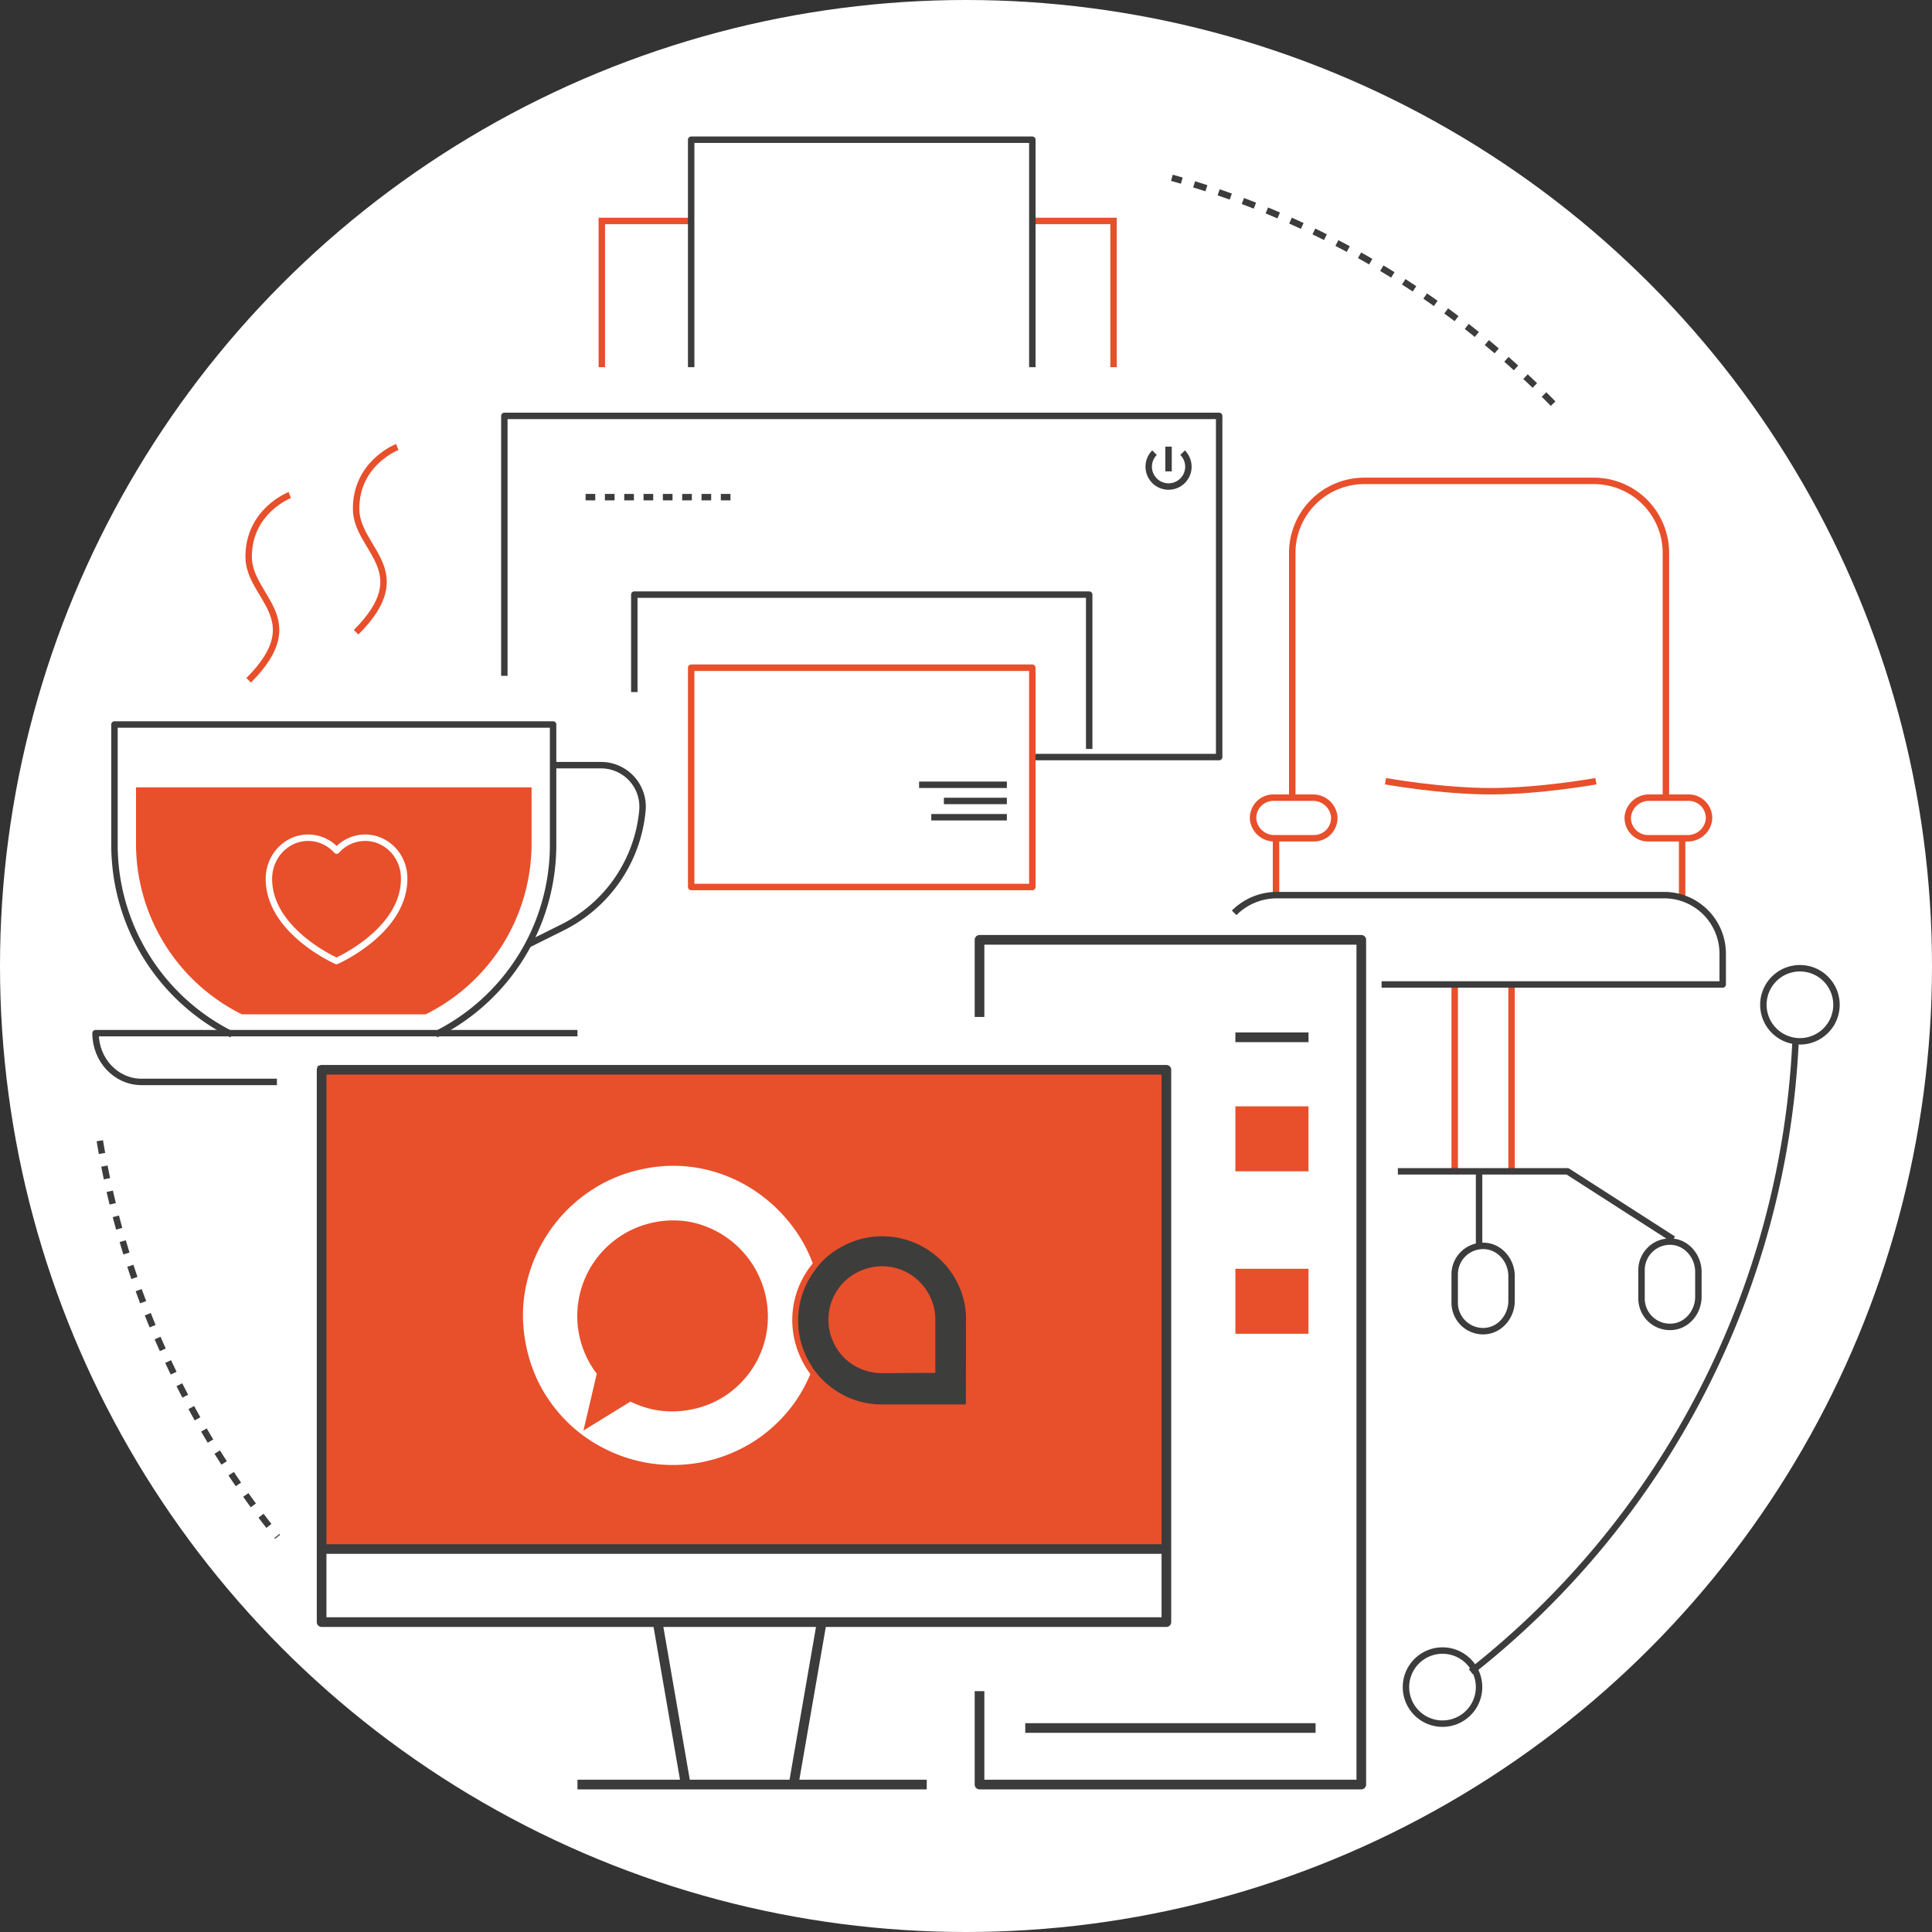 <svg xmlns="http://www.w3.org/2000/svg" viewBox="0 0 600 600"><rect x="0" y="0" width="600" height="600" fill="#333333" stroke="none"/><defs><style>.cls-1{fill:#fff;}.cls-2,.cls-3,.cls-4,.cls-5,.cls-7,.cls-8,.cls-9{fill:none;}.cls-2,.cls-5,.cls-7,.cls-9{stroke:#3c3c3c;}.cls-2,.cls-3,.cls-5,.cls-7,.cls-8,.cls-9{stroke-linejoin:round;}.cls-2,.cls-3,.cls-4,.cls-5,.cls-8,.cls-9{stroke-width:2px;}.cls-3,.cls-4{stroke:#e84f2b;}.cls-4{stroke-miterlimit:10;}.cls-5{stroke-dasharray:3 3;}.cls-6{fill:#e84f2b;}.cls-7{stroke-width:3px;}.cls-8{stroke:#fff;stroke-linecap:round;}.cls-9{stroke-dasharray:4 4;}.cls-10{fill:#3d3d3b;}</style></defs><title>Workspace</title><g id="Ebene_2" data-name="Ebene 2"><g id="Ebene_1-2" data-name="Ebene 1"><g id="Workspace"><circle class="cls-1" cx="300" cy="300" r="300"/><path class="cls-2" d="M547.65,311.45a11.35,11.35,0,1,0,11.93-10.74A11.34,11.34,0,0,0,547.65,311.45Z"/><path class="cls-2" d="M436.65,523.34a11.35,11.35,0,1,0,11.94-10.73A11.36,11.36,0,0,0,436.65,523.34Z"/><path class="cls-3" d="M517.36,247.72v-76A22.38,22.38,0,0,0,495,149.34H423.7a22.38,22.38,0,0,0-22.38,22.38v76"/><path class="cls-3" d="M408.07,260.33H395.9a6.61,6.61,0,0,1-6.72-5.74,6.3,6.3,0,0,1,6.28-6.87h12.16a6.62,6.62,0,0,1,6.73,5.74A6.3,6.3,0,0,1,408.07,260.33Z"/><line class="cls-3" x1="396.28" y1="260.33" x2="396.28" y2="277.99"/><path class="cls-3" d="M511.82,260.33H524a6.61,6.61,0,0,0,6.73-5.74,6.31,6.31,0,0,0-6.28-6.87H512.27a6.62,6.62,0,0,0-6.73,5.74A6.31,6.31,0,0,0,511.82,260.33Z"/><line class="cls-3" x1="522.4" y1="260.33" x2="522.4" y2="278.86"/><line class="cls-4" x1="451.77" y1="363.76" x2="451.77" y2="305.74"/><line class="cls-4" x1="469.43" y1="305.74" x2="469.43" y2="363.76"/><path class="cls-2" d="M383.28,283.49a18.73,18.73,0,0,1,13.29-5.5H516.84A18.18,18.18,0,0,1,535,296.17v9.57H429.07"/><polyline class="cls-2" points="519.66 384.86 486.8 363.76 434.12 363.76"/><path class="cls-2" d="M527.45,402.72V395c0-4.82-3.61-9.18-8.43-9.4a8.84,8.84,0,0,0-9.23,8.82v8.83a8.82,8.82,0,0,0,9.23,8.82C523.84,411.9,527.45,407.54,527.45,402.72Z"/><path class="cls-2" d="M469.43,404v-7.67c0-4.83-3.61-9.19-8.43-9.4a8.83,8.83,0,0,0-9.23,8.82v8.83a8.83,8.83,0,0,0,9.23,8.82C465.82,413.18,469.43,408.82,469.43,404Z"/><line class="cls-2" x1="459.34" y1="363.76" x2="459.34" y2="386.46"/><polyline class="cls-4" points="214.65 68.62 186.9 68.62 186.9 114.03"/><polyline class="cls-4" points="345.82 114.03 345.82 68.62 320.6 68.62"/><polyline class="cls-2" points="156.63 209.88 156.63 129.16 378.62 129.16 378.62 235.11 320.6 235.11"/><polyline class="cls-2" points="196.99 214.93 196.99 184.66 338.26 184.66 338.26 232.59"/><rect class="cls-3" x="214.65" y="207.36" width="105.95" height="68.11"/><polyline class="cls-2" points="214.65 114.03 214.65 43.39 320.6 43.39 320.6 114.03"/><line class="cls-5" x1="181.86" y1="154.39" x2="227.26" y2="154.39"/><polygon class="cls-6" points="360.96 481.06 98.61 479.8 98.61 330.96 360.96 332.23 360.96 481.06"/><line class="cls-7" x1="204.13" y1="503.17" x2="213.03" y2="554.61"/><line class="cls-7" x1="98.61" y1="481.06" x2="360.96" y2="481.06"/><rect class="cls-7" x="99.88" y="332.23" width="262.35" height="171.53"/><line class="cls-7" x1="255.3" y1="503.17" x2="246.39" y2="554.61"/><line class="cls-7" x1="179.34" y1="554.21" x2="287.81" y2="554.21"/><polyline class="cls-7" points="304.2 315.83 304.2 291.87 422.76 291.87 422.76 554.21 304.2 554.21 304.2 525.2"/><line class="cls-7" x1="383.66" y1="322.14" x2="406.37" y2="322.14"/><rect class="cls-6" x="383.66" y="343.58" width="22.7" height="20.18"/><rect class="cls-6" x="383.66" y="394.03" width="22.7" height="20.18"/><path class="cls-4" d="M90,153.74s-12.78,4.88-12.78,19.17c0,12.79,19.18,19.18,0,38.36"/><path class="cls-4" d="M123.38,138.82S110.59,143.7,110.59,158c0,12.78,19.18,19.18,0,38.35"/><path class="cls-6" d="M75.1,315h57.12a59.2,59.2,0,0,0,32.86-52.88V244.51H42.24v17.63A59.18,59.18,0,0,0,75.1,315Z"/><path class="cls-2" d="M86,336H43.93c-7.88,0-14.26-6.78-14.26-15.14H179.34"/><path class="cls-2" d="M171.77,237.63h14.91a12.9,12.9,0,0,1,12.83,14.09,45.2,45.2,0,0,1-24.93,36.35L164,293.33"/><path class="cls-2" d="M135.33,321.27a65.85,65.85,0,0,0,36.44-58.82V225H35.55v37.43A65.85,65.85,0,0,0,72,321.27"/><path class="cls-8" d="M113.39,260.16a11.92,11.92,0,0,0-8.84,4,11.89,11.89,0,0,0-8.84-4c-6.74,0-12.2,5.72-12.2,12.77,0,16.29,21,25.52,21,25.52s21-9.23,21-25.52C125.6,265.88,120.13,260.16,113.39,260.16Z"/><path class="cls-9" d="M482.33,125.36A265.09,265.09,0,0,0,363.94,55.22"/><path class="cls-2" d="M456.78,519.18A264.79,264.79,0,0,0,557.62,323.49"/><path class="cls-9" d="M31,354.27a264.16,264.16,0,0,0,55.2,123"/><g id="Ebene_2-2" data-name="Ebene 2"><g id="Ebene_3" data-name="Ebene 3"><path class="cls-1" d="M248.31,420.88a27.48,27.48,0,0,1,4.1-28.5,43.07,43.07,0,0,0-4.91-9.57,48.12,48.12,0,0,0-12.56-12.65,46.1,46.1,0,0,0-16.32-7.09,44.76,44.76,0,0,0-18.44-.12,45.41,45.41,0,0,0-17,7A47.18,47.18,0,0,0,163.44,399a44,44,0,0,0-1,7.67,46.75,46.75,0,0,0,.87,10.82,45.24,45.24,0,0,0,2.13,7.59,43,43,0,0,0,4.83,9.39,45.47,45.47,0,0,0,12.65,12.61A47.42,47.42,0,0,0,199.44,454a47,47,0,0,0,35.49-6.88,46.5,46.5,0,0,0,12.53-12.52,46,46,0,0,0,4.2-7.86c-.24-.33-.48-.67-.71-1A27.94,27.94,0,0,1,248.31,420.88Zm-10.42-6.1a29.27,29.27,0,0,1-4.42,10.52,29.64,29.64,0,0,1-8,8,29,29,0,0,1-10.82,4.43,29.62,29.62,0,0,1-11.79,0,31.09,31.09,0,0,1-7.08-2.45l-14.59,9,4.15-17.67c-.34-.46-.7-.9-1-1.35a29.65,29.65,0,0,1,19.08-45.7,28.9,28.9,0,0,1,11.68.08A30,30,0,0,1,237.89,414.78Z"/><path class="cls-10" d="M300,410a25.17,25.17,0,0,0-2-10.16A26.09,26.09,0,0,0,263.83,386a15.3,15.3,0,0,0-1.42.67,25.88,25.88,0,0,0-6.92,4.9,24.36,24.36,0,0,0-2.47,3,25.94,25.94,0,0,0-.73,30v.1a25.73,25.73,0,0,0,3.2,3.86,26.33,26.33,0,0,0,8.36,5.63,25.72,25.72,0,0,0,10.1,2h26Zm-26.07,16.44a16.69,16.69,0,0,1-6.47-1.27,16.23,16.23,0,0,1-8.87-8.86,1.08,1.08,0,0,1-.13-.29,16.59,16.59,0,0,1-1.17-6.18,16.14,16.14,0,0,1,1.27-6.43,17.09,17.09,0,0,1,3.54-5.27,17.28,17.28,0,0,1,1.35-1.22,17.21,17.21,0,0,1,10.41-3.67,16.35,16.35,0,0,1,6.47,1.28,16.6,16.6,0,0,1,8.8,8.79,15.93,15.93,0,0,1,1.35,6.42v16.63Z"/></g></g><line class="cls-2" x1="289.22" y1="253.8" x2="312.69" y2="253.8"/><line class="cls-2" x1="293.13" y1="248.74" x2="312.69" y2="248.74"/><line class="cls-2" x1="285.43" y1="243.72" x2="312.69" y2="243.72"/><path class="cls-2" d="M358.55,140.58a6.16,6.16,0,1,0,8.71,0"/><line class="cls-2" x1="362.9" y1="138.7" x2="362.9" y2="146.39"/><path class="cls-3" d="M430.28,242.61s17.22,3.11,32.68,3.11,32.67-3.11,32.67-3.11"/><line class="cls-7" x1="408.57" y1="536.65" x2="318.4" y2="536.65"/></g></g></g></svg>